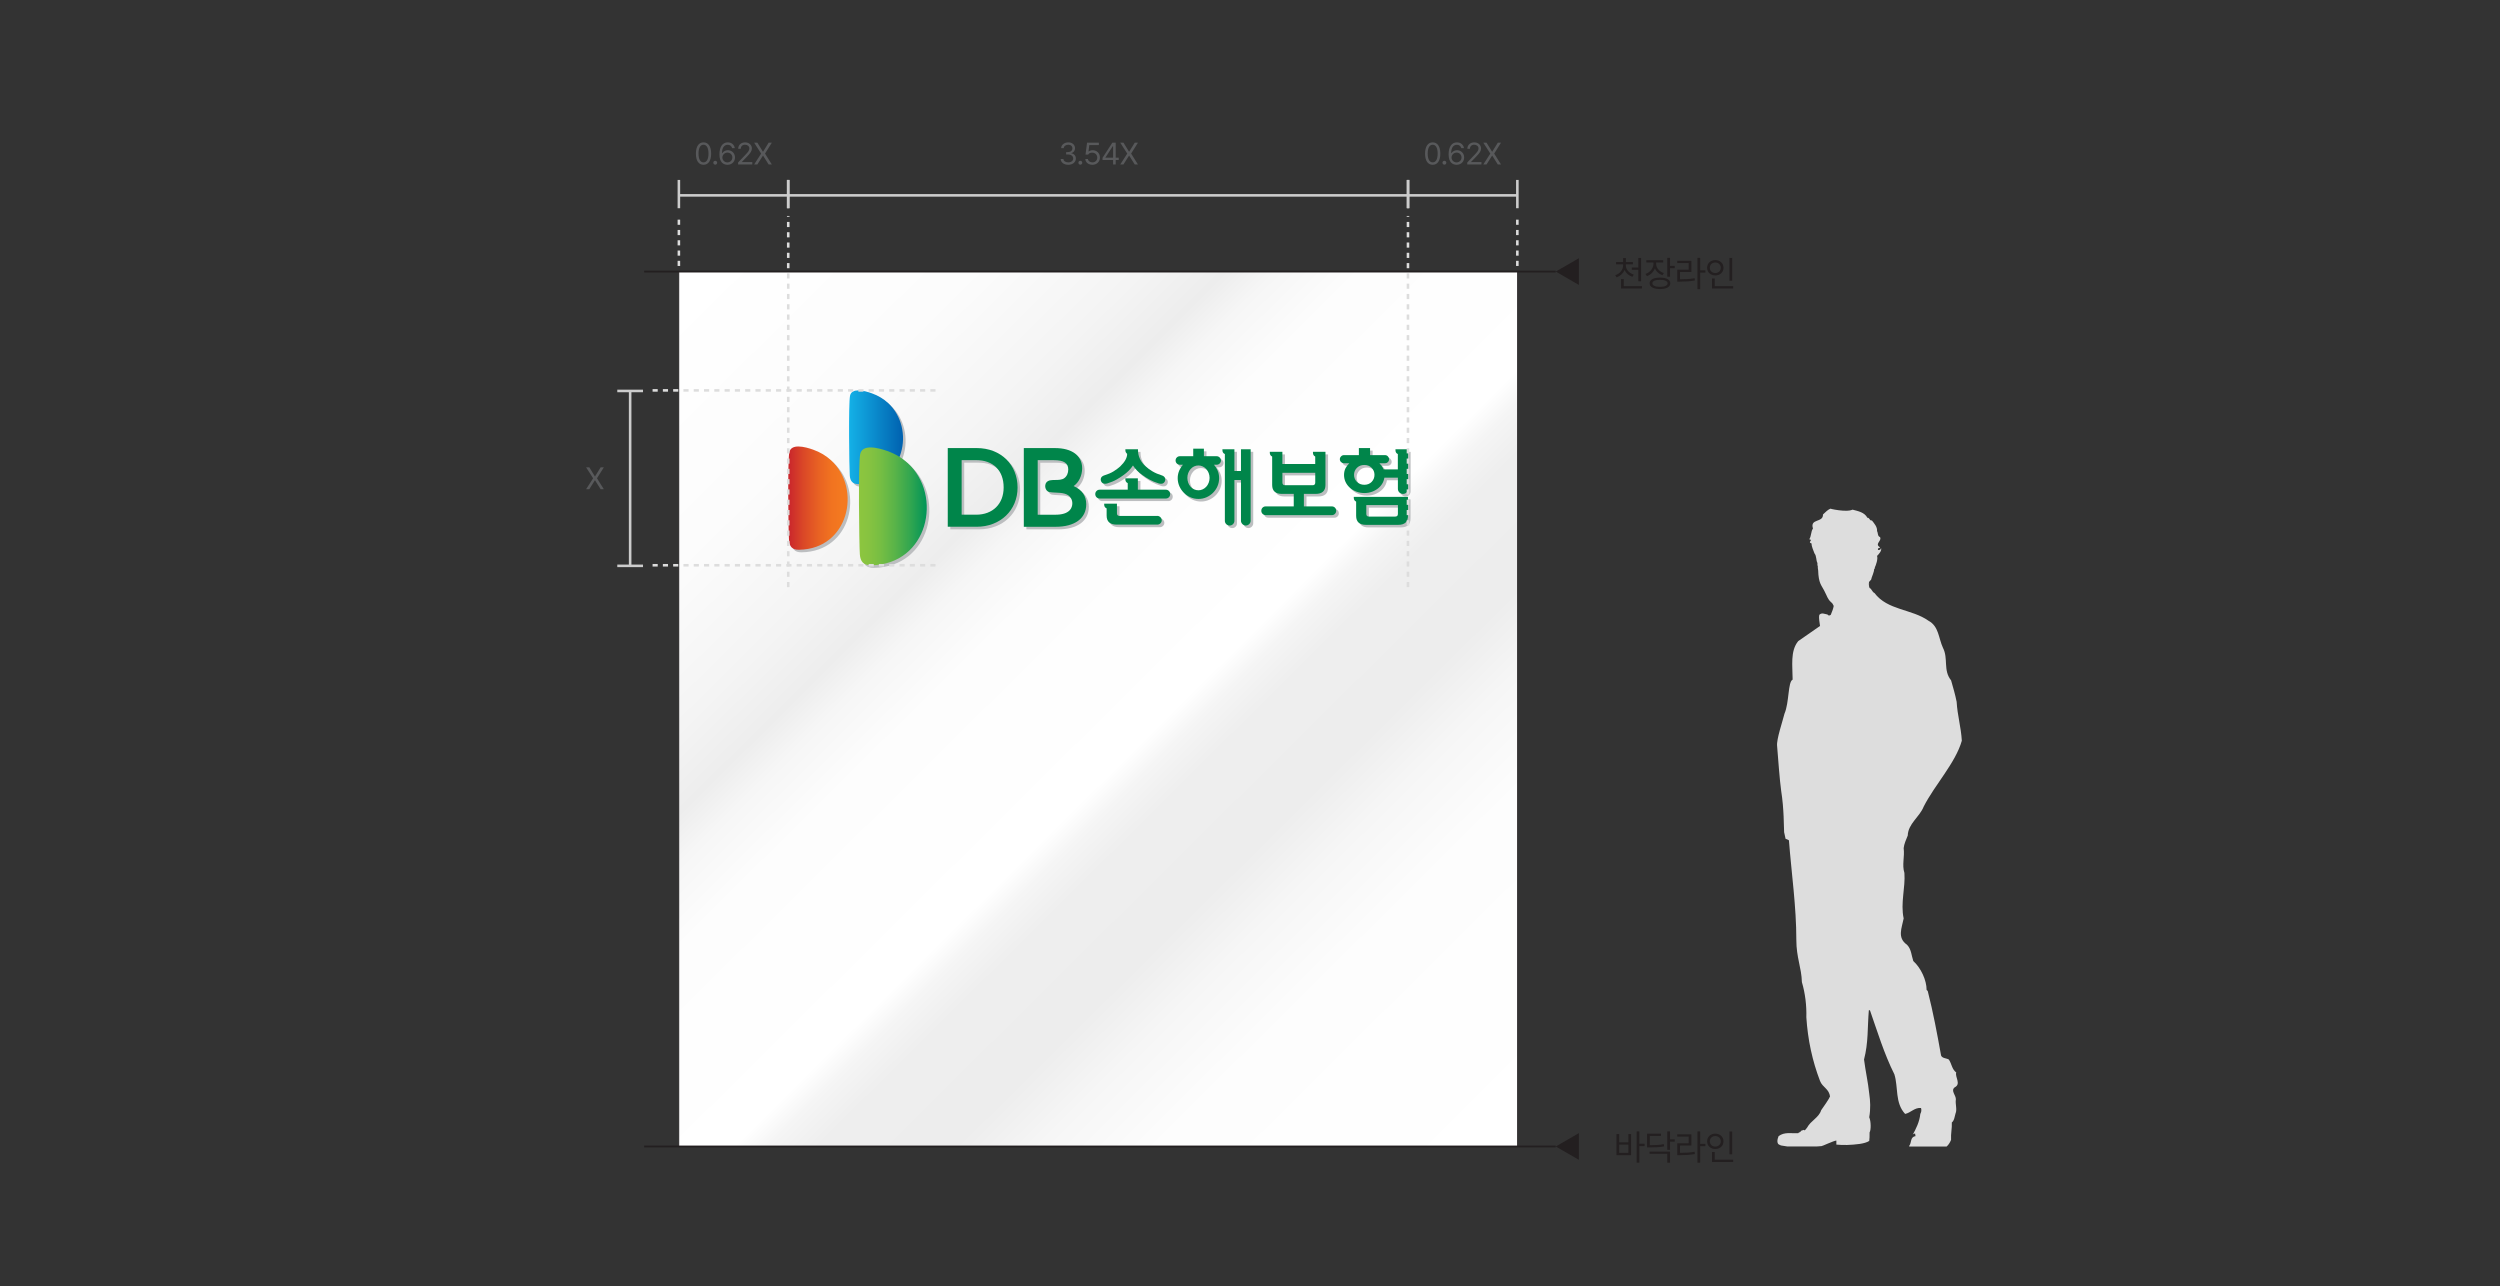 <svg width="972" height="500" viewBox="0 0 972 500" fill="none" xmlns="http://www.w3.org/2000/svg">
<rect x="0" y="0" width="972" height="500" fill="#333333" stroke="none"/>
<g clip-path="url(#clip0_706_23101)">
<path d="M589.939 105.585H263.949V445.745H589.939V105.585Z" fill="url(#paint0_linear_706_23101)" stroke="#231F20" stroke-width="0.25" stroke-miterlimit="22.93"/>
<path d="M454.268 191.395H443.398V186.975H438.538V187.315C438.538 188.065 438.838 188.565 439.458 188.845V191.395H428.548C428.068 191.395 427.668 191.555 427.348 191.885C427.018 192.215 426.848 192.615 426.848 193.095C426.848 193.595 427.018 194.005 427.348 194.335C427.678 194.665 428.078 194.825 428.548 194.825H454.268C454.738 194.825 455.138 194.665 455.468 194.335C455.798 194.005 455.958 193.595 455.958 193.095C455.958 192.595 455.788 192.215 455.468 191.885C455.138 191.555 454.738 191.395 454.268 191.395Z" fill="#BCBEC0"/>
<path d="M450.969 201.585H436.289C435.609 201.585 435.269 201.245 435.269 200.565V196.825H430.309V197.165C430.309 197.915 430.629 198.415 431.259 198.655V201.475C431.259 203.815 432.559 204.975 435.159 204.975H450.959C451.409 204.975 451.809 204.815 452.169 204.485C452.519 204.155 452.699 203.755 452.699 203.275C452.699 202.825 452.529 202.425 452.169 202.085C451.809 201.745 451.409 201.575 450.959 201.575L450.969 201.585Z" fill="#BCBEC0"/>
<path d="M430.417 189.085C430.737 189.105 431.067 189.075 431.407 188.985C432.827 188.555 434.047 188.055 435.057 187.485C436.067 186.915 436.967 186.335 437.757 185.755C439.297 184.685 440.547 183.425 441.497 181.985C442.447 183.435 443.697 184.685 445.237 185.755C446.027 186.345 446.937 186.925 447.957 187.485C448.977 188.055 450.187 188.545 451.597 188.985C451.937 189.075 452.267 189.105 452.577 189.085C453.167 189.045 453.597 188.745 453.867 188.205C454.117 187.685 454.117 187.165 453.867 186.675C453.647 186.295 453.257 186.005 452.717 185.835C451.337 185.405 450.127 184.885 449.097 184.275C448.067 183.665 447.187 183.025 446.457 182.365C444.487 180.605 443.477 178.505 443.437 176.085V175.675H438.537V176.045C438.537 176.315 438.577 176.555 438.677 176.765C438.767 176.975 438.947 177.205 439.217 177.475C439.217 178.995 438.307 180.625 436.497 182.365C435.767 183.025 434.907 183.655 433.917 184.275C432.917 184.885 431.707 185.405 430.277 185.835C429.737 186.015 429.347 186.295 429.117 186.675C428.867 187.175 428.867 187.685 429.117 188.205C429.387 188.745 429.827 189.045 430.407 189.085H430.417Z" fill="#BCBEC0"/>
<path d="M483.487 184.125H480.937V175.665H476.277V176.035C476.277 176.765 476.597 177.265 477.227 177.535V203.495C477.227 203.995 477.407 204.425 477.767 204.785C478.127 205.145 478.567 205.325 479.097 205.325C479.627 205.325 480.027 205.145 480.387 204.785C480.757 204.425 480.937 203.995 480.937 203.495V187.625H483.487V203.455C483.487 203.955 483.677 204.395 484.047 204.765C484.417 205.135 484.857 205.325 485.357 205.325C485.857 205.325 486.317 205.135 486.697 204.765C487.067 204.385 487.257 203.955 487.257 203.455V175.665H483.487V184.125Z" fill="#BCBEC0"/>
<path d="M474.006 178.385H469.076V175.465H464.926V178.385H459.766C459.266 178.385 458.856 178.555 458.546 178.875C458.226 179.195 458.066 179.595 458.066 180.045C458.066 180.495 458.226 180.885 458.546 181.215C458.866 181.545 459.266 181.705 459.766 181.705H460.916C460.376 182.325 459.916 183.015 459.566 183.795C459.116 184.785 458.886 185.815 458.886 186.905C458.886 187.995 459.106 189.055 459.536 190.035C459.966 191.005 460.556 191.865 461.296 192.615C461.996 193.345 462.836 193.925 463.816 194.345C464.786 194.775 465.836 194.995 466.976 194.995C468.116 194.995 469.126 194.775 470.086 194.345C471.046 193.915 471.886 193.335 472.616 192.615C473.366 191.865 473.946 191.005 474.366 190.035C474.786 189.065 474.996 188.015 474.996 186.905C474.996 185.795 474.776 184.785 474.336 183.795C473.986 183.015 473.536 182.325 473.006 181.705H474.016C474.466 181.705 474.866 181.545 475.206 181.215C475.546 180.885 475.716 180.495 475.716 180.045C475.716 179.595 475.546 179.195 475.206 178.875C474.866 178.545 474.466 178.385 474.016 178.385H474.006ZM470.956 188.675C470.726 189.265 470.416 189.775 470.036 190.205C469.626 190.665 469.156 191.005 468.626 191.255C468.096 191.505 467.546 191.625 466.976 191.625C466.366 191.625 465.796 191.505 465.256 191.255C464.726 191.005 464.266 190.655 463.886 190.205C463.506 189.775 463.196 189.265 462.986 188.675C462.776 188.085 462.656 187.465 462.656 186.805C462.656 186.145 462.766 185.525 462.986 184.935C463.196 184.345 463.506 183.835 463.886 183.405C464.266 182.955 464.736 182.595 465.256 182.345C465.796 182.095 466.366 181.975 466.976 181.975C467.546 181.975 468.096 182.095 468.626 182.345C469.156 182.595 469.636 182.945 470.036 183.405C470.416 183.835 470.726 184.345 470.956 184.935C471.176 185.525 471.296 186.145 471.296 186.805C471.296 187.465 471.176 188.085 470.956 188.675Z" fill="#BCBEC0"/>
<path d="M518.828 197.885H507.958V193.025H512.508C515.068 193.025 516.348 191.875 516.348 189.565V176.665H511.488V176.995C511.488 177.745 511.788 178.245 512.368 178.495V181.415H499.598V176.665H494.708V176.995C494.708 177.745 495.018 178.245 495.628 178.495V189.565C495.628 191.875 496.898 193.025 499.428 193.025H504.018V197.885H493.108C492.638 197.885 492.228 198.045 491.908 198.365C491.578 198.685 491.418 199.095 491.418 199.585C491.418 200.055 491.578 200.455 491.908 200.795C492.238 201.125 492.638 201.285 493.108 201.285H518.828C519.308 201.285 519.708 201.125 520.038 200.795C520.368 200.465 520.538 200.055 520.538 199.585C520.538 199.085 520.368 198.675 520.038 198.365C519.708 198.045 519.308 197.885 518.828 197.885ZM500.618 189.665C499.938 189.665 499.598 189.315 499.598 188.615V184.845H512.368V188.615C512.368 189.325 512.028 189.665 511.348 189.665H500.618Z" fill="#BCBEC0"/>
<path d="M543.56 175.665V176.035C543.56 176.765 543.86 177.265 544.48 177.535V183.515H538.95C538.89 183.355 538.82 183.185 538.74 183.025C538.4 182.335 537.91 181.695 537.29 181.105H539.52C539.95 181.105 540.32 180.945 540.62 180.645C540.93 180.345 541.08 179.975 541.08 179.545C541.08 179.135 540.92 178.765 540.62 178.445C540.32 178.115 539.95 177.955 539.52 177.955H533.68V175.205H529.33V177.955H523.49C523.08 177.955 522.71 178.115 522.4 178.445C522.08 178.775 521.93 179.145 521.93 179.545C521.93 179.975 522.09 180.345 522.4 180.645C522.71 180.955 523.08 181.105 523.49 181.105H525.62C525 181.695 524.5 182.335 524.15 183.025C523.76 183.805 523.56 184.685 523.56 185.655C523.56 186.625 523.76 187.545 524.15 188.395C524.55 189.245 525.12 190.005 525.87 190.655C526.57 191.295 527.4 191.785 528.37 192.155C529.33 192.515 530.37 192.695 531.48 192.695C532.59 192.695 533.59 192.515 534.54 192.155C535.49 191.785 536.33 191.295 537.06 190.655C537.81 190.005 538.37 189.245 538.76 188.395C539 187.855 539.16 187.295 539.25 186.715H544.5V191.065C544.5 191.605 544.69 192.075 545.08 192.465C545.47 192.845 545.93 193.035 546.47 193.035C547.01 193.035 547.47 192.845 547.86 192.465C548.24 192.075 548.44 191.615 548.44 191.065V175.675H543.58L543.56 175.665ZM534.3 188.355C533.56 189.105 532.62 189.485 531.46 189.485C530.3 189.485 529.32 189.105 528.57 188.355C527.82 187.595 527.45 186.675 527.45 185.615C527.45 184.555 527.82 183.645 528.57 182.895C529.31 182.155 530.28 181.775 531.46 181.775C532.64 181.775 533.56 182.155 534.3 182.895C535.03 183.645 535.4 184.555 535.4 185.615C535.4 186.675 535.03 187.595 534.3 188.355Z" fill="#BCBEC0"/>
<path d="M527.348 194.515C527.348 195.265 527.658 195.765 528.268 196.015V201.565C528.268 203.905 529.548 205.065 532.108 205.065H544.618C547.148 205.065 548.418 203.905 548.418 201.565V194.175H527.348V194.515ZM532.208 197.375H544.498V200.825C544.498 201.505 544.138 201.845 543.418 201.845H533.288C532.568 201.845 532.208 201.505 532.208 200.825V197.375Z" fill="#BCBEC0"/>
<path d="M380.678 175.205H369.488V205.805H380.678C389.918 205.805 396.618 199.395 396.618 190.565C396.618 181.735 390.208 175.205 380.668 175.205M391.228 190.525C391.228 196.955 386.958 201.115 380.538 201.115H374.888V179.895H380.538C387.148 179.895 391.228 183.895 391.228 190.525Z" fill="#BCBEC0"/>
<path d="M418.429 189.975C420.429 188.615 421.739 185.905 421.739 183.065C421.739 178.145 417.789 175.215 411.189 175.215H399.059V205.815H411.409C418.879 205.815 423.329 202.545 423.329 197.075C423.329 193.795 421.729 191.475 418.439 189.985M409.169 187.765C408.179 188.005 407.579 188.605 407.419 189.535C407.299 190.245 407.459 190.995 407.849 191.535C408.159 191.965 408.589 192.245 409.089 192.325C409.789 192.445 410.559 192.475 411.379 192.515C413.789 192.625 416.339 192.725 417.479 194.865C418.149 196.135 418.049 197.785 417.229 198.975C416.379 200.205 414.709 200.955 412.259 201.095C411.949 201.115 411.619 201.125 411.269 201.125H404.459V179.905H410.629C414.699 179.905 416.339 181.075 416.339 183.555C416.339 184.915 415.819 186.175 414.789 186.915C413.869 187.585 412.519 187.605 411.219 187.615C410.639 187.615 409.819 187.635 409.169 187.765Z" fill="#BCBEC0"/>
<path d="M324.159 180.005C322.249 178.245 319.919 176.795 317.119 175.815C315.709 175.315 313.389 174.595 311.409 174.595C309.709 174.595 308.259 175.135 307.889 176.835C307.189 180.065 307.519 207.845 307.769 211.055C307.949 213.415 308.939 214.795 311.709 214.745C331.029 214.435 336.089 191.025 324.159 180.005Z" fill="#BCBEC0"/>
<path d="M346.289 157.695C344.559 156.095 342.419 154.785 339.899 153.895C338.619 153.435 336.509 152.785 334.709 152.785C333.159 152.785 331.839 153.285 331.499 154.825C330.859 157.745 331.169 182.975 331.389 185.895C331.559 188.025 332.449 189.285 334.969 189.245C352.509 188.955 357.119 167.695 346.289 157.695Z" fill="#BCBEC0"/>
<path d="M354.039 181.145C351.859 179.135 349.179 177.485 346.009 176.365C344.389 175.785 341.739 174.975 339.489 174.975C337.539 174.975 335.879 175.595 335.449 177.535C334.639 181.215 335.029 212.905 335.309 216.575C335.529 219.275 336.639 220.835 339.799 220.785C361.839 220.435 367.639 193.725 354.029 181.145H354.039Z" fill="#BCBEC0"/>
<path d="M453.27 190.395H442.4V185.975H437.54V186.315C437.54 187.065 437.84 187.565 438.46 187.845V190.395H427.55C427.07 190.395 426.67 190.555 426.34 190.885C426.01 191.215 425.84 191.615 425.84 192.095C425.84 192.595 426.01 193.005 426.34 193.335C426.67 193.665 427.07 193.825 427.55 193.825H453.27C453.74 193.825 454.14 193.665 454.47 193.335C454.8 193.005 454.96 192.595 454.96 192.095C454.96 191.595 454.79 191.215 454.47 190.885C454.14 190.555 453.74 190.395 453.27 190.395Z" fill="#00854A"/>
<path d="M449.969 200.585H435.289C434.619 200.585 434.269 200.245 434.269 199.565V195.825H429.309V196.165C429.309 196.915 429.629 197.415 430.259 197.655V200.475C430.259 202.805 431.559 203.975 434.159 203.975H449.959C450.409 203.975 450.809 203.815 451.169 203.485C451.519 203.155 451.689 202.755 451.689 202.275C451.689 201.825 451.509 201.425 451.169 201.085C450.809 200.745 450.409 200.575 449.959 200.575L449.969 200.585Z" fill="#00854A"/>
<path d="M429.418 188.085C429.738 188.105 430.068 188.075 430.408 187.985C431.828 187.555 433.048 187.055 434.058 186.485C435.068 185.915 435.968 185.335 436.758 184.755C438.298 183.685 439.548 182.425 440.498 180.985C441.448 182.435 442.698 183.685 444.238 184.755C445.028 185.345 445.938 185.925 446.958 186.485C447.978 187.055 449.188 187.545 450.598 187.985C450.938 188.075 451.268 188.105 451.578 188.085C452.168 188.045 452.598 187.745 452.878 187.205C453.128 186.685 453.128 186.165 452.878 185.675C452.648 185.295 452.268 185.005 451.718 184.835C450.338 184.405 449.128 183.885 448.098 183.275C447.068 182.665 446.188 182.025 445.468 181.365C443.498 179.605 442.488 177.505 442.448 175.085V174.675H437.548V175.045C437.548 175.315 437.598 175.555 437.688 175.765C437.778 175.975 437.958 176.205 438.238 176.475C438.238 177.995 437.328 179.625 435.518 181.365C434.788 182.025 433.928 182.655 432.938 183.275C431.938 183.885 430.728 184.405 429.308 184.835C428.768 185.015 428.378 185.295 428.148 185.675C427.898 186.175 427.898 186.685 428.148 187.205C428.418 187.745 428.858 188.045 429.438 188.085H429.418Z" fill="#00854A"/>
<path d="M482.487 183.125H479.937V174.665H475.277V175.035C475.277 175.765 475.597 176.265 476.227 176.535V202.495C476.227 202.995 476.407 203.425 476.767 203.785C477.127 204.145 477.567 204.325 478.097 204.325C478.627 204.325 479.027 204.145 479.387 203.785C479.747 203.425 479.937 202.995 479.937 202.495V186.625H482.487V202.455C482.487 202.955 482.677 203.395 483.047 203.765C483.427 204.135 483.857 204.325 484.357 204.325C484.857 204.325 485.317 204.135 485.697 203.765C486.067 203.385 486.257 202.955 486.257 202.455V174.665H482.487V183.125Z" fill="#00854A"/>
<path d="M473.006 177.375H468.076V174.455H463.926V177.375H458.766C458.266 177.375 457.856 177.545 457.546 177.865C457.226 178.185 457.066 178.585 457.066 179.035C457.066 179.485 457.226 179.875 457.546 180.205C457.866 180.535 458.266 180.695 458.766 180.695H459.916C459.376 181.315 458.916 182.005 458.566 182.785C458.116 183.775 457.886 184.805 457.886 185.895C457.886 186.985 458.106 188.045 458.536 189.025C458.966 189.995 459.556 190.855 460.296 191.605C461.006 192.335 461.836 192.915 462.816 193.335C463.786 193.765 464.846 193.985 465.976 193.985C467.106 193.985 468.116 193.765 469.086 193.335C470.046 192.905 470.886 192.325 471.616 191.605C472.366 190.855 472.946 189.995 473.366 189.025C473.786 188.045 473.996 187.005 473.996 185.895C473.996 184.785 473.776 183.775 473.336 182.785C472.986 182.005 472.536 181.315 471.996 180.695H473.016C473.466 180.695 473.866 180.535 474.206 180.205C474.546 179.875 474.716 179.485 474.716 179.035C474.716 178.585 474.546 178.185 474.206 177.865C473.866 177.535 473.466 177.375 473.016 177.375H473.006ZM469.946 187.675C469.716 188.265 469.406 188.775 469.026 189.205C468.616 189.665 468.146 190.005 467.606 190.255C467.076 190.505 466.526 190.625 465.966 190.625C465.356 190.625 464.786 190.505 464.246 190.255C463.716 190.005 463.256 189.655 462.876 189.205C462.496 188.775 462.186 188.265 461.976 187.675C461.756 187.085 461.646 186.465 461.646 185.805C461.646 185.145 461.756 184.525 461.976 183.935C462.186 183.345 462.496 182.835 462.876 182.405C463.256 181.955 463.726 181.595 464.246 181.345C464.786 181.095 465.356 180.975 465.966 180.975C466.526 180.975 467.076 181.095 467.606 181.345C468.146 181.595 468.616 181.945 469.026 182.405C469.406 182.835 469.716 183.345 469.946 183.935C470.166 184.525 470.286 185.145 470.286 185.805C470.286 186.465 470.166 187.085 469.946 187.675Z" fill="#00854A"/>
<path d="M517.818 196.885H506.948V192.025H511.498C514.058 192.025 515.338 190.875 515.338 188.565V175.665H510.478V175.995C510.478 176.745 510.778 177.245 511.358 177.495V180.415H498.588V175.665H493.698V175.995C493.698 176.745 494.008 177.245 494.618 177.495V188.565C494.618 190.875 495.888 192.025 498.418 192.025H503.008V196.885H492.098C491.628 196.885 491.218 197.045 490.898 197.365C490.568 197.685 490.398 198.095 490.398 198.585C490.398 199.055 490.558 199.455 490.898 199.795C491.228 200.125 491.628 200.285 492.098 200.285H517.808C518.288 200.285 518.688 200.125 519.018 199.795C519.348 199.465 519.508 199.055 519.508 198.585C519.508 198.085 519.348 197.675 519.018 197.365C518.688 197.045 518.288 196.885 517.808 196.885H517.818ZM499.618 188.655C498.938 188.655 498.598 188.305 498.598 187.605V183.835H511.368V187.605C511.368 188.315 511.028 188.655 510.348 188.655H499.618Z" fill="#00854A"/>
<path d="M542.56 174.665V175.035C542.56 175.765 542.86 176.265 543.48 176.535V182.515H537.95C537.88 182.345 537.82 182.185 537.74 182.025C537.4 181.335 536.91 180.695 536.29 180.105H538.52C538.95 180.105 539.32 179.945 539.62 179.645C539.92 179.345 540.08 178.975 540.08 178.545C540.08 178.135 539.92 177.765 539.62 177.445C539.32 177.115 538.95 176.955 538.52 176.955H532.68V174.205H528.33V176.955H522.49C522.08 176.955 521.72 177.115 521.4 177.445C521.08 177.775 520.93 178.145 520.93 178.545C520.93 178.975 521.09 179.345 521.4 179.645C521.72 179.955 522.08 180.105 522.49 180.105H524.62C524 180.695 523.5 181.335 523.15 182.025C522.76 182.805 522.56 183.685 522.56 184.655C522.56 185.625 522.76 186.545 523.15 187.395C523.55 188.245 524.12 189.005 524.87 189.655C525.57 190.295 526.41 190.785 527.37 191.155C528.33 191.515 529.37 191.695 530.48 191.695C531.59 191.695 532.59 191.515 533.54 191.155C534.49 190.785 535.33 190.295 536.06 189.655C536.81 189.005 537.37 188.245 537.76 187.395C538 186.855 538.16 186.295 538.25 185.715H543.5V190.065C543.5 190.605 543.7 191.075 544.08 191.465C544.46 191.845 544.93 192.035 545.47 192.035C546.01 192.035 546.48 191.845 546.86 191.465C547.24 191.075 547.44 190.615 547.44 190.065V174.675H542.58L542.56 174.665ZM533.3 187.355C532.56 188.105 531.62 188.485 530.46 188.485C529.3 188.485 528.32 188.105 527.57 187.355C526.82 186.595 526.45 185.675 526.45 184.615C526.45 183.555 526.82 182.645 527.57 181.895C528.32 181.155 529.28 180.775 530.46 180.775C531.64 180.775 532.56 181.155 533.3 181.895C534.03 182.645 534.4 183.555 534.4 184.615C534.4 185.675 534.03 186.595 533.3 187.355Z" fill="#00854A"/>
<path d="M526.348 193.515C526.348 194.265 526.658 194.765 527.268 195.015V200.565C527.268 202.905 528.548 204.065 531.108 204.065H543.618C546.148 204.065 547.418 202.905 547.418 200.565V193.175H526.348V193.515ZM531.208 196.375H543.508V199.825C543.508 200.505 543.148 200.845 542.428 200.845H532.298C531.578 200.845 531.218 200.505 531.218 199.825V196.375H531.208Z" fill="#00854A"/>
<path d="M379.678 174.205H368.488V204.805H379.688C388.928 204.805 395.628 198.395 395.628 189.565C395.628 180.735 389.218 174.205 379.688 174.205M390.218 189.525C390.218 195.955 385.948 200.115 379.528 200.115H373.888V178.895H379.528C386.138 178.895 390.218 182.895 390.218 189.525Z" fill="#00854A"/>
<path d="M417.429 188.975C419.429 187.615 420.739 184.905 420.739 182.065C420.739 177.145 416.789 174.215 410.189 174.215H398.059V204.815H410.409C417.879 204.815 422.329 201.545 422.329 196.075C422.329 192.795 420.729 190.475 417.439 188.985M408.169 186.765C407.179 187.005 406.579 187.605 406.419 188.535C406.299 189.245 406.459 189.995 406.849 190.535C407.159 190.965 407.589 191.245 408.089 191.325C408.789 191.445 409.559 191.475 410.379 191.515C412.789 191.625 415.339 191.725 416.479 193.865C417.149 195.135 417.049 196.785 416.229 197.975C415.379 199.205 413.709 199.955 411.259 200.095C410.939 200.115 410.619 200.125 410.269 200.125H403.459V178.905H409.629C413.699 178.905 415.339 180.075 415.339 182.555C415.339 183.915 414.819 185.175 413.789 185.915C412.869 186.585 411.519 186.605 410.219 186.615C409.639 186.615 408.819 186.635 408.169 186.765Z" fill="#00854A"/>
<path d="M323.159 179.005C321.249 177.245 318.919 175.795 316.119 174.815C314.709 174.315 312.389 173.595 310.409 173.595C308.709 173.595 307.259 174.135 306.889 175.835C306.189 179.065 306.519 206.845 306.769 210.055C306.949 212.415 307.939 213.805 310.709 213.745C330.029 213.435 335.089 190.025 323.159 179.005Z" fill="url(#paint1_linear_706_23101)"/>
<path d="M345.289 156.695C343.559 155.095 341.429 153.785 338.899 152.895C337.609 152.435 335.509 151.785 333.709 151.785C332.149 151.785 330.839 152.285 330.499 153.825C329.859 156.745 330.169 181.975 330.389 184.895C330.559 187.025 331.459 188.285 333.969 188.245C351.509 187.955 356.119 166.695 345.289 156.695Z" fill="url(#paint2_linear_706_23101)"/>
<path d="M353.029 180.135C350.849 178.125 348.169 176.475 344.999 175.355C343.379 174.775 340.729 173.965 338.479 173.965C336.529 173.965 334.869 174.585 334.449 176.525C333.639 180.205 334.029 211.895 334.309 215.565C334.519 218.265 335.639 219.825 338.799 219.775C360.839 219.425 366.639 192.715 353.029 180.135Z" fill="url(#paint3_linear_706_23101)"/>
<path d="M250.441 445.755H604.871" stroke="#231F20" stroke-width="0.71" stroke-miterlimit="10"/>
<path d="M250.441 105.585H604.871" stroke="#231F20" stroke-width="0.71" stroke-miterlimit="10"/>
<path fill-rule="evenodd" clip-rule="evenodd" d="M613.871 110.785L604.871 105.585L613.871 100.395V110.785Z" fill="#231F20"/>
<path fill-rule="evenodd" clip-rule="evenodd" d="M613.871 450.945L604.871 445.755L613.871 440.555V450.945Z" fill="#231F20"/>
<path d="M632.123 103.17C632.123 104.784 633.408 106.206 635.213 106.766L634.68 107.627C633.271 107.169 632.164 106.206 631.617 104.961C631.091 106.294 629.99 107.327 628.555 107.833L628.021 106.999C629.812 106.397 631.07 104.879 631.07 103.17V102.774H628.322V101.899H631.07V100.34H632.15V101.899H634.871V102.774H632.123V103.17ZM638.057 100.272V109.35H636.977V104.907H634.447V104.018H636.977V100.272H638.057ZM638.398 111.25V112.153H630.25V108.53H631.33V111.25H638.398ZM643.915 102.569C643.915 104.155 645.105 105.577 646.896 106.165L646.39 107.012C644.989 106.554 643.929 105.583 643.409 104.36C642.883 105.754 641.762 106.841 640.306 107.368L639.759 106.506C641.577 105.891 642.849 104.319 642.863 102.569V102.049H640.087V101.161H646.65V102.049H643.915V102.569ZM649.302 100.258V103.362H651.134V104.264H649.302V107.6H648.236V100.258H649.302ZM645.406 107.928C647.908 107.928 649.411 108.749 649.411 110.143C649.411 111.565 647.908 112.385 645.406 112.385C642.904 112.385 641.372 111.565 641.372 110.143C641.372 108.749 642.904 107.928 645.406 107.928ZM645.406 108.79C643.574 108.79 642.439 109.295 642.452 110.143C642.439 111.018 643.574 111.524 645.406 111.524C647.251 111.524 648.372 111.018 648.372 110.143C648.372 109.295 647.251 108.79 645.406 108.79ZM661.026 100.258V105.098H663.063V106H661.026V112.44H659.96V100.258H661.026ZM657.622 101.393V105.741H653.192V108.584C655.448 108.584 657.02 108.509 658.866 108.161L658.975 109.049C657.061 109.405 655.434 109.487 653.096 109.5H652.126V104.852H656.555V102.282H652.098V101.393H657.622ZM673.474 100.272V109.159H672.408V100.272H673.474ZM673.857 111.25V112.153H665.627V108.256H666.693V111.25H673.857ZM666.912 101.12C668.73 101.12 670.097 102.35 670.097 104.1C670.097 105.877 668.73 107.094 666.912 107.094C665.094 107.094 663.726 105.877 663.726 104.1C663.726 102.35 665.094 101.12 666.912 101.12ZM666.912 102.063C665.681 102.063 664.765 102.911 664.779 104.1C664.765 105.317 665.681 106.151 666.912 106.151C668.115 106.151 669.045 105.317 669.045 104.1C669.045 102.911 668.115 102.063 666.912 102.063Z" fill="#231F20"/>
<path d="M637.387 439.898V444.683H639.424V445.613H637.387V452.052H636.32V439.898H637.387ZM629.553 440.937V444.15H633.107V440.937H634.174V449.14H628.486V440.937H629.553ZM629.553 448.238H633.107V445.011H629.553V448.238ZM649.302 439.898V442.974H651.134V443.89H649.302V447.062H648.236V439.898H649.302ZM649.302 447.732V452.08H648.236V448.593H641.345V447.732H649.302ZM645.788 440.759V441.648H641.441V445.244C643.881 445.23 645.269 445.168 646.896 444.833L647.033 445.708C645.324 446.05 643.874 446.119 641.318 446.119H640.374V440.759H645.788ZM661.026 439.898V444.738H663.063V445.64H661.026V452.08H659.96V439.898H661.026ZM657.622 441.033V445.38H653.192V448.224C655.448 448.224 657.02 448.149 658.866 447.8L658.975 448.689C657.061 449.044 655.434 449.126 653.096 449.14H652.126V444.492H656.555V441.921H652.098V441.033H657.622ZM673.474 439.912V448.798H672.408V439.912H673.474ZM673.857 450.89V451.792H665.627V447.896H666.693V450.89H673.857ZM666.912 440.759C668.73 440.759 670.097 441.99 670.097 443.74C670.097 445.517 668.73 446.734 666.912 446.734C665.094 446.734 663.726 445.517 663.726 443.74C663.726 441.99 665.094 440.759 666.912 440.759ZM666.912 441.703C665.681 441.703 664.765 442.55 664.779 443.74C664.765 444.957 665.681 445.791 666.912 445.791C668.115 445.791 669.045 444.957 669.045 443.74C669.045 442.55 668.115 441.703 666.912 441.703Z" fill="#231F20"/>
<path d="M306.469 228.285V83.965" stroke="#DDDDDD" stroke-miterlimit="22.93" stroke-dasharray="2 2"/>
<path d="M263.949 103.405V83.985" stroke="#DDDDDD" stroke-miterlimit="22.93" stroke-dasharray="2 2"/>
<path d="M363.721 151.785H252.051" stroke="#DDDDDD" stroke-miterlimit="22.93" stroke-dasharray="2 2"/>
<path d="M363.721 219.775H252.051" stroke="#DDDDDD" stroke-miterlimit="22.93" stroke-dasharray="2 2"/>
<path d="M547.422 228.285V83.965" stroke="#DDDDDD" stroke-miterlimit="22.93" stroke-dasharray="2 2"/>
<path d="M589.941 103.405V83.985" stroke="#DDDDDD" stroke-miterlimit="22.93" stroke-dasharray="2 2"/>
<path d="M263.949 80.955L264.449 80.955L264.449 69.955L263.949 69.955L263.449 69.955L263.449 80.955L263.949 80.955ZM306.449 69.955L305.949 69.955L305.949 80.955L306.449 80.955L306.949 80.955L306.949 69.955L306.449 69.955Z" fill="#CCCCCC"/>
<path d="M263.949 75.954L306.449 75.955" stroke="#CCCCCC"/>
<path d="M273.531 64.072C271.644 64.072 270.566 62.49 270.566 59.712C270.566 56.959 271.667 55.353 273.531 55.353C275.394 55.353 276.496 56.959 276.496 59.712C276.496 62.49 275.406 64.072 273.531 64.072ZM273.531 63.134C274.75 63.134 275.464 61.904 275.464 59.712C275.464 57.521 274.75 56.267 273.531 56.267C272.312 56.267 271.585 57.521 271.585 59.712C271.585 61.904 272.3 63.134 273.531 63.134ZM278.084 64.025C277.674 64.025 277.322 63.685 277.334 63.263C277.322 62.853 277.674 62.513 278.084 62.513C278.494 62.513 278.834 62.853 278.834 63.263C278.834 63.685 278.494 64.025 278.084 64.025ZM282.812 64.072C281.336 64.048 279.719 63.181 279.719 60.041C279.719 57.041 280.949 55.353 282.941 55.353C284.43 55.353 285.473 56.267 285.695 57.603H284.652C284.453 56.853 283.891 56.291 282.941 56.291C281.547 56.291 280.715 57.486 280.715 59.525H280.82C281.312 58.822 282.086 58.4 283 58.4C284.512 58.4 285.766 59.572 285.766 61.212C285.766 62.806 284.594 64.084 282.812 64.072ZM282.812 63.146C283.914 63.146 284.734 62.279 284.746 61.224C284.734 60.181 283.949 59.326 282.836 59.326C281.723 59.326 280.867 60.228 280.855 61.236C280.855 62.232 281.676 63.146 282.812 63.146ZM286.979 63.955L286.967 63.181L289.862 60.134C290.869 59.068 291.35 58.494 291.35 57.709C291.35 56.841 290.612 56.267 289.662 56.267C288.655 56.267 288.01 56.912 288.01 57.861H287.014C287.002 56.361 288.162 55.353 289.698 55.353C291.233 55.353 292.334 56.384 292.334 57.709C292.334 58.658 291.889 59.396 290.389 60.943L288.444 62.947V63.017H292.487V63.955H286.979ZM294.461 55.47L296.618 58.974H296.688L298.856 55.47H300.098L297.438 59.712L300.098 63.955H298.856L296.688 60.521H296.618L294.45 63.955H293.208L295.938 59.712L293.208 55.47H294.461Z" fill="#58595B"/>
<path d="M306.449 80.955L306.949 80.955L306.949 69.955L306.449 69.955L305.949 69.955L305.949 80.955L306.449 80.955ZM547.449 69.955L546.949 69.955L546.949 80.955L547.449 80.955L547.949 80.955L547.949 69.955L547.449 69.955Z" fill="#CCCCCC"/>
<path d="M306.449 75.954L547.449 75.955" stroke="#CCCCCC"/>
<path d="M415.343 64.072C413.656 64.072 412.449 63.169 412.39 61.822H413.457C413.515 62.63 414.324 63.134 415.332 63.134C416.445 63.134 417.265 62.525 417.265 61.646C417.265 60.72 416.527 60.064 415.203 60.064H414.511V59.138H415.203C416.234 59.138 416.949 58.564 416.949 57.685C416.949 56.841 416.328 56.267 415.367 56.267C414.464 56.267 413.632 56.771 413.585 57.603H412.566C412.625 56.255 413.867 55.353 415.378 55.353C416.996 55.353 417.98 56.407 417.968 57.626C417.98 58.587 417.417 59.302 416.527 59.548V59.607C417.628 59.782 418.308 60.568 418.296 61.646C418.308 63.04 417.031 64.072 415.343 64.072ZM420.037 64.025C419.627 64.025 419.275 63.685 419.287 63.263C419.275 62.853 419.627 62.513 420.037 62.513C420.447 62.513 420.787 62.853 420.787 63.263C420.787 63.685 420.447 64.025 420.037 64.025ZM424.719 64.072C423.184 64.072 422.023 63.122 421.965 61.822H422.984C423.066 62.583 423.805 63.146 424.719 63.146C425.82 63.146 426.617 62.337 426.617 61.271C426.617 60.169 425.785 59.361 424.648 59.349C423.934 59.337 423.383 59.56 423.066 60.111H422.047L422.645 55.47H427.238V56.407H423.523L423.207 58.892H423.289C423.664 58.599 424.238 58.4 424.836 58.4C426.453 58.4 427.648 59.595 427.648 61.247C427.648 62.888 426.406 64.072 424.719 64.072ZM428.662 62.22V61.353L432.483 55.47H433.783V61.294H434.967V62.22H433.783V63.954H432.776V62.22H428.662ZM429.799 61.294H432.776V56.806H432.67L429.799 61.224V61.294ZM436.801 55.47L438.958 58.974H439.028L441.196 55.47H442.438L439.778 59.712L442.438 63.954H441.196L439.028 60.521H438.958L436.79 63.954H435.547L438.278 59.712L435.547 55.47H436.801Z" fill="#58595B"/>
<path d="M547.449 80.955L547.949 80.955L547.949 69.955L547.449 69.955L546.949 69.955L546.949 80.955L547.449 80.955ZM589.949 69.955L589.449 69.955L589.449 80.955L589.949 80.955L590.449 80.955L590.449 69.955L589.949 69.955Z" fill="#CCCCCC"/>
<path d="M547.449 75.954L589.949 75.955" stroke="#CCCCCC"/>
<path d="M557.031 64.072C555.144 64.072 554.066 62.49 554.066 59.712C554.066 56.959 555.167 55.353 557.031 55.353C558.894 55.353 559.996 56.959 559.996 59.712C559.996 62.49 558.906 64.072 557.031 64.072ZM557.031 63.134C558.25 63.134 558.964 61.904 558.964 59.712C558.964 57.521 558.25 56.267 557.031 56.267C555.812 56.267 555.085 57.521 555.085 59.712C555.085 61.904 555.8 63.134 557.031 63.134ZM561.584 64.025C561.174 64.025 560.822 63.685 560.834 63.263C560.822 62.853 561.174 62.513 561.584 62.513C561.994 62.513 562.334 62.853 562.334 63.263C562.334 63.685 561.994 64.025 561.584 64.025ZM566.312 64.072C564.836 64.048 563.219 63.181 563.219 60.041C563.219 57.041 564.449 55.353 566.441 55.353C567.93 55.353 568.973 56.267 569.195 57.603H568.152C567.953 56.853 567.391 56.291 566.441 56.291C565.047 56.291 564.215 57.486 564.215 59.525H564.32C564.812 58.822 565.586 58.4 566.5 58.4C568.012 58.4 569.266 59.572 569.266 61.212C569.266 62.806 568.094 64.084 566.312 64.072ZM566.312 63.146C567.414 63.146 568.234 62.279 568.246 61.224C568.234 60.181 567.449 59.326 566.336 59.326C565.223 59.326 564.367 60.228 564.355 61.236C564.355 62.232 565.176 63.146 566.312 63.146ZM570.479 63.955L570.467 63.181L573.362 60.134C574.369 59.068 574.85 58.494 574.85 57.709C574.85 56.841 574.112 56.267 573.162 56.267C572.155 56.267 571.51 56.912 571.51 57.861H570.514C570.502 56.361 571.662 55.353 573.198 55.353C574.733 55.353 575.834 56.384 575.834 57.709C575.834 58.658 575.389 59.396 573.889 60.943L571.944 62.947V63.017H575.987V63.955H570.479ZM577.961 55.47L580.118 58.974H580.188L582.356 55.47H583.598L580.938 59.712L583.598 63.955H582.356L580.188 60.521H580.118L577.95 63.955H576.708L579.438 59.712L576.708 55.47H577.961Z" fill="#58595B"/>
</g>
<path d="M240 152V152.5H250V152V151.5H240V152ZM250 220V219.5H240V220V220.5H250V220Z" fill="#CCCCCC"/>
<path d="M245.001 152L245 220" stroke="#CCCCCC"/>
<path d="M229.129 181.711L231.285 185.215H231.355L233.523 181.711H234.766L232.105 185.954L234.766 190.196H233.523L231.355 186.762H231.285L229.117 190.196H227.875L230.605 185.954L227.875 181.711H229.129Z" fill="#58595B"/>
<path fill-rule="evenodd" clip-rule="evenodd" d="M717.975 445.175C721.425 445.035 725.025 444.745 726.755 443.595C726.895 442.735 726.895 441.725 726.895 440.285C727.475 439.415 727.475 435.965 726.755 434.385C727.335 431.075 727.185 428.045 726.755 425.175C726.325 420.855 725.315 416.535 724.735 411.935C726.465 405.315 726.035 399.555 726.605 392.795H727.035C729.915 400.995 732.505 409.635 736.535 417.695C738.115 422.735 736.685 428.775 740.715 433.095C742.875 432.665 744.455 430.505 746.905 430.795C747.195 431.795 746.905 432.525 746.615 433.095C746.335 436.125 744.885 439.005 743.595 441.305C743.735 440.875 744.315 440.735 744.595 440.735L744.745 441.745C742.585 442.035 743.305 444.335 742.305 445.485V445.775H756.845C757.705 445.055 758.285 443.895 758.575 443.185C758.425 440.745 759.005 438.575 758.865 436.415C759.865 435.695 760.005 433.825 760.295 432.965C761.015 431.385 760.155 429.225 760.435 427.495C760.585 425.905 758.275 424.035 760.005 422.745C762.595 421.455 760.005 418.705 760.585 416.985C758.865 415.695 758.865 413.675 757.705 411.945C756.695 411.365 755.115 411.515 754.685 410.355C753.105 401.575 751.665 393.805 749.505 385.305L749.065 384.875C749.065 381.135 746.905 376.385 743.885 373.645C743.155 371.485 743.155 369.045 741.435 367.315C737.545 364.575 739.425 360.835 740.145 357.085C738.855 351.045 740.865 345.145 740.435 339.385C739.425 336.215 740.585 333.195 740.145 329.745C740.295 328.155 741.155 326.285 741.735 324.845C741.875 320.245 746.345 317.645 747.925 313.615C752.245 305.125 760.305 296.635 762.755 287.995C762.475 282.805 761.025 278.055 760.745 272.875C760.165 269.995 759.445 267.545 758.585 264.525C755.415 260.635 757.575 256.025 755.415 251.855C753.685 248.115 753.835 243.505 749.795 241.345C743.325 236.735 733.815 237.315 728.785 230.545C728.692 230.445 728.645 230.445 728.645 230.545C727.915 229.965 727.345 228.675 727.205 228.815C726.775 228.675 726.775 228.245 726.625 227.665C726.765 227.525 726.765 227.235 726.485 227.095C726.485 226.955 726.625 226.815 726.775 226.955C726.345 226.235 727.065 225.945 727.495 225.365C727.635 224.355 728.795 222.345 728.655 221.045C728.795 221.045 728.935 221.195 728.935 221.335V220.615C729.365 219.755 730.225 217.305 729.795 216.155C730.515 215.435 731.675 214.135 731.375 213.125L731.235 213.275C731.235 213.845 730.515 213.845 730.225 213.845C729.655 212.845 731.515 213.125 730.805 212.695C728.795 211.405 731.815 210.245 730.945 208.805C729.935 208.515 730.225 207.085 729.795 206.505C729.945 204.925 728.795 203.625 727.785 202.335C726.925 202.625 726.925 201.185 726.055 201.325C724.905 199.165 722.455 198.735 720.295 198.155C719.575 198.445 718.715 198.585 717.995 198.585C715.835 198.585 713.955 198.295 711.945 197.865V197.725C710.645 198.015 709.785 199.165 708.775 200.025C708.915 203.335 703.595 201.465 704.885 205.495C704.025 206.645 704.305 208.375 703.445 209.675C705.175 209.965 702.585 210.825 704.305 211.265C704.305 212.415 705.035 213.995 705.465 215.155C706.325 216.165 706.045 217.885 706.615 218.895V219.615C706.615 219.755 706.615 219.905 706.755 220.045C706.755 220.615 706.755 221.045 706.905 221.775C707.045 226.815 708.195 227.535 709.205 229.545C710.505 231.995 710.505 232.855 711.945 234.155C712.515 234.585 712.665 235.015 712.945 235.595C712.805 236.465 712.375 237.755 711.795 239.055C711.365 239.335 710.935 239.485 710.505 238.905C709.355 238.755 708.345 238.035 707.345 239.055C707.055 240.495 707.485 241.935 707.625 243.375L699.135 249.275C695.965 253.155 696.975 259.065 696.975 264.235C695.105 265.105 695.685 273.165 693.805 277.485C693.095 280.365 690.635 287.565 690.935 290.005C691.365 295.325 691.935 303.245 692.515 307.425C693.665 314.765 693.525 321.245 693.665 323.545L694.235 326.135C694.815 326.275 695.535 326.715 695.535 326.715C696.545 339.675 698.415 352.485 698.415 365.435C698.415 372.345 700.435 376.225 700.575 381.845C701.865 386.165 702.445 391.055 702.305 395.525C702.885 404.305 704.605 412.365 707.625 420.275C708.635 422.875 711.225 423.305 711.515 426.465H711.375C711.515 426.755 708.495 431.075 708.065 431.655C707.205 434.535 704.035 435.685 702.595 438.425C702.165 438.855 701.735 439.865 701.295 439.285C700.865 439.575 700.005 439.425 700.145 440.145C699.715 439.575 699.855 440.435 699.575 440.295C699.285 440.145 699.575 440.295 699.145 440.585C696.415 440.725 693.815 440.005 691.515 441.735C690.935 443.035 690.645 445.045 692.235 445.185V445.325C693.105 445.465 694.105 445.615 694.975 445.755H706.205C706.925 445.755 707.645 445.605 708.215 445.605C708.215 445.755 713.115 443.445 713.975 443.445V445.025C715.275 445.165 716.715 445.165 718.015 445.165L717.975 445.175Z" fill="#DDDDDD"/>
<defs>
<linearGradient id="paint0_linear_706_23101" x1="265.009" y1="112.395" x2="592.309" y2="442.405" gradientUnits="userSpaceOnUse">
<stop stop-color="white"/>
<stop offset="0.16" stop-color="#FCFCFC"/>
<stop offset="0.26" stop-color="#F4F4F4"/>
<stop offset="0.31" stop-color="#EDEDED"/>
<stop offset="0.34" stop-color="#F6F6F6"/>
<stop offset="0.39" stop-color="#FDFDFD"/>
<stop offset="0.54" stop-color="white"/>
<stop offset="0.56" stop-color="#F5F5F5"/>
<stop offset="0.59" stop-color="#EEEEEE"/>
<stop offset="0.67" stop-color="#EDEDED"/>
<stop offset="0.72" stop-color="#F6F6F6"/>
<stop offset="0.79" stop-color="#FDFDFD"/>
<stop offset="1" stop-color="white"/>
</linearGradient>
<linearGradient id="paint1_linear_706_23101" x1="329.565" y1="194.397" x2="306.469" y2="194.397" gradientUnits="userSpaceOnUse">
<stop offset="0.1" stop-color="#F47920"/>
<stop offset="0.27" stop-color="#F17320"/>
<stop offset="0.49" stop-color="#E86223"/>
<stop offset="0.75" stop-color="#DA4727"/>
<stop offset="1" stop-color="#C9252C"/>
</linearGradient>
<linearGradient id="paint2_linear_706_23101" x1="330.117" y1="165.688" x2="351.099" y2="165.688" gradientUnits="userSpaceOnUse">
<stop stop-color="#14B1E7"/>
<stop offset="1" stop-color="#0061AF"/>
</linearGradient>
<linearGradient id="paint3_linear_706_23101" x1="333.965" y1="198.591" x2="360.329" y2="198.591" gradientUnits="userSpaceOnUse">
<stop stop-color="#8DC63F"/>
<stop offset="0.14" stop-color="#87C340"/>
<stop offset="0.32" stop-color="#76BE43"/>
<stop offset="0.52" stop-color="#5BB448"/>
<stop offset="0.74" stop-color="#35A74F"/>
<stop offset="0.97" stop-color="#069757"/>
<stop offset="1" stop-color="#009559"/>
</linearGradient>
<clipPath id="clip0_706_23101">
<rect width="433" height="404" fill="white" transform="translate(242 48)"/>
</clipPath>
</defs>
</svg>
